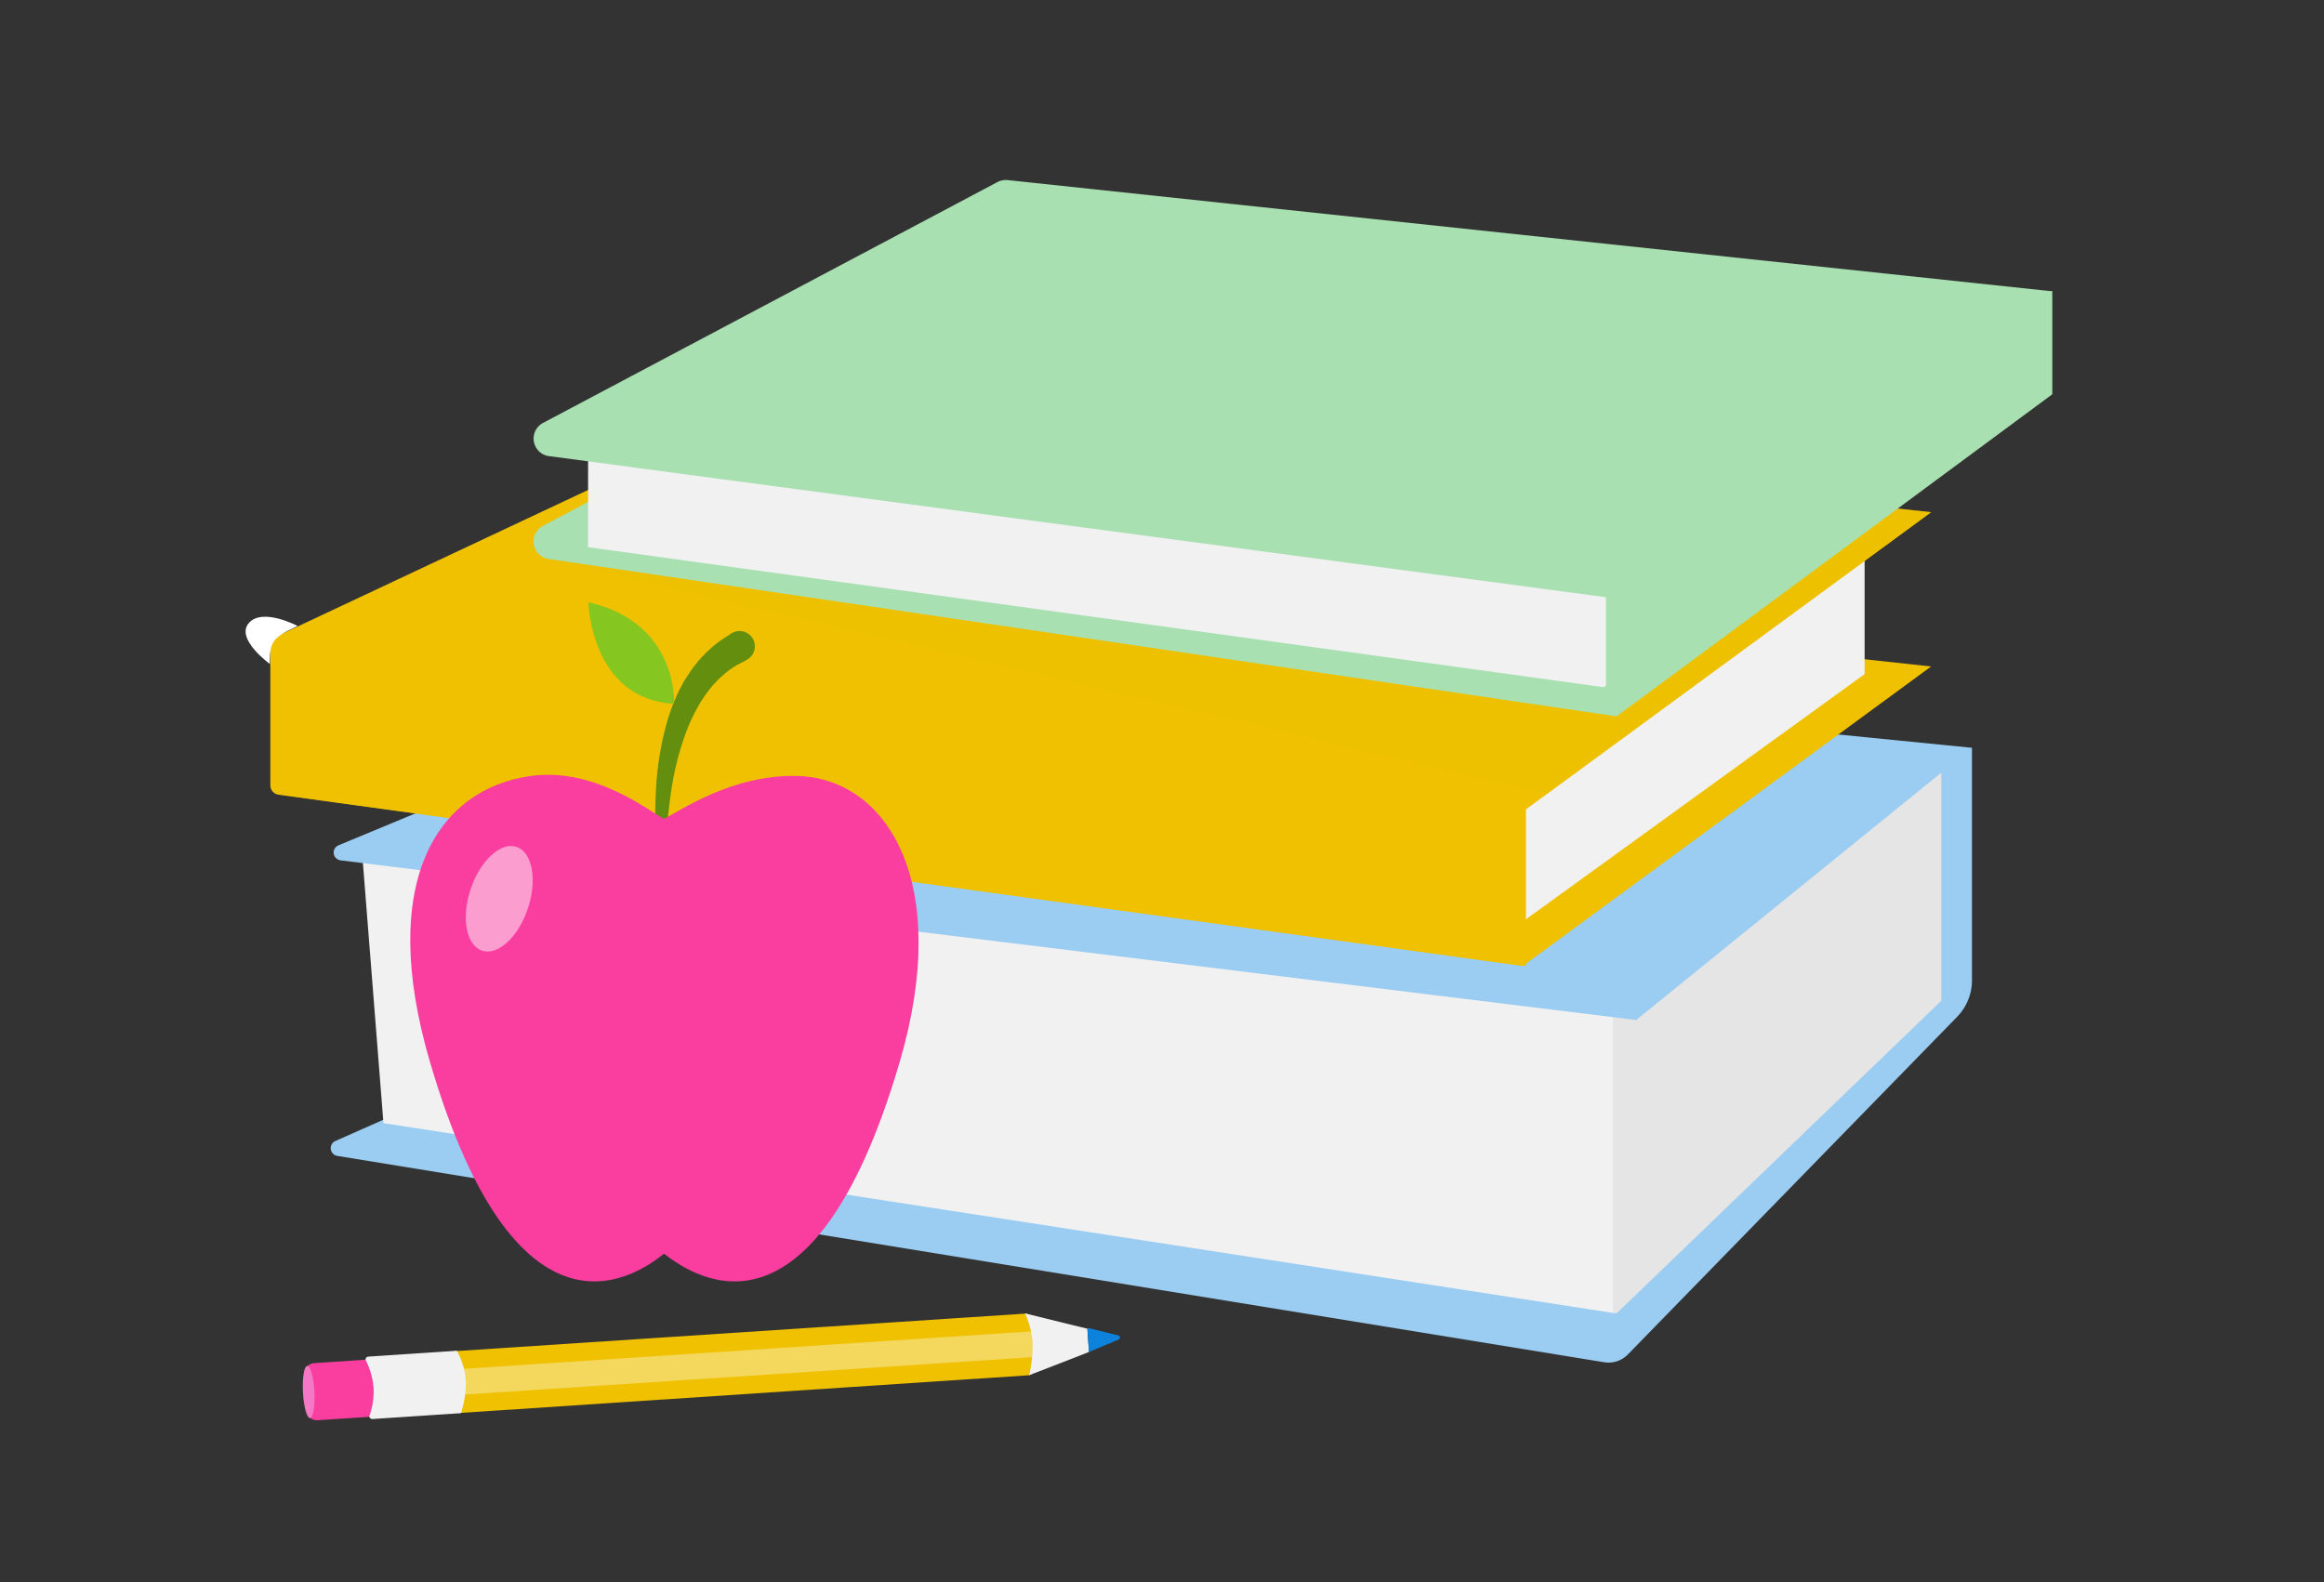 <?xml version="1.0" encoding="UTF-8"?> <svg xmlns="http://www.w3.org/2000/svg" viewBox="0 0 210 143" width="210px" height="143px"><rect x="0" y="0" width="210" height="143" fill="#333333" stroke="none"/><defs><style>.cls-1{isolation:isolate;}.cls-2{fill:#9acdf1;}.cls-3{fill:#f1f1f1;}.cls-4{fill:#e5e5e5;}.cls-14,.cls-5,.cls-7,.cls-8{mix-blend-mode:multiply;}.cls-6,.cls-7,.cls-8{fill:#efc100;}.cls-7{opacity:0.29;}.cls-8{opacity:0.45;}.cls-14,.cls-9{fill:#a8e0b2;}.cls-10{fill:#f93ea0;}.cls-11{fill:#f4d75d;}.cls-12{fill:#0d82dc;}.cls-13{fill:#f478c5;}.cls-14{opacity:0.47;}.cls-15,.cls-18{fill:#fff;}.cls-16{fill:#638e0e;}.cls-17{fill:#86c620;}.cls-18{opacity:0.49;}</style></defs><title>education stuff</title><g class="cls-1"><g id="Layer_1" data-name="Layer 1"><path class="cls-2" d="M178.19,67.59v21a4.73,4.73,0,0,1-1.34,3.3l-29.75,30.51a2.44,2.44,0,0,1-2.14.71L30.47,104.46a.71.71,0,0,1-.18-1.34L85.52,78.66l82.42,10.57V69.64Z"></path><polygon class="cls-3" points="145.8 89.8 145.8 118.66 34.65 101.5 32.7 76.81 144.98 90.37 145.8 89.8"></polygon><polygon class="cls-4" points="175.42 69.26 175.42 90.44 146.07 118.7 145.8 118.66 145.8 89.8 175.42 69.26"></polygon><path class="cls-2" d="M178.19,67.58l-30.34,24.6L81.39,84,30.77,77.75a.71.71,0,0,1-.18-1.36l7.49-3.11L75.55,57.72a2.88,2.88,0,0,1,1.37-.21Z"></path><g class="cls-5"><path class="cls-3" d="M36.33,80.12l4.46.53c2.83.37,6.89.84,11.74,1.5S63,83.53,69.1,84.39l19,2.7L107,90c6.05.91,11.69,1.85,16.52,2.62s8.85,1.48,11.67,1.94l4.42.77-4.46-.53c-2.83-.37-6.89-.84-11.74-1.49S112.94,91.89,106.88,91l-19-2.71-19-2.87c-6.05-.91-11.69-1.85-16.52-2.62s-8.85-1.48-11.67-1.94Z"></path></g><g class="cls-5"><path class="cls-3" d="M36.33,83.4l4.46.53c2.83.37,6.89.84,11.74,1.5S63,86.81,69.1,87.67l19,2.7,19,2.87c6.05.91,11.69,1.85,16.52,2.62s8.85,1.48,11.67,1.94l4.42.77L135.2,98c-2.83-.37-6.89-.84-11.74-1.49s-10.52-1.38-16.58-2.24l-19-2.71-19-2.87c-6.05-.91-11.69-1.85-16.52-2.62s-8.85-1.48-11.67-1.94Z"></path></g><g class="cls-5"><path class="cls-3" d="M36.33,86.68l4.46.53c2.83.37,6.89.84,11.74,1.5S63,90.09,69.1,91l19,2.7,19,2.87c6.05.91,11.69,1.85,16.52,2.62s8.85,1.48,11.67,1.94l4.42.77-4.46-.53c-2.83-.37-6.89-.84-11.74-1.49s-10.52-1.38-16.58-2.24l-19-2.71L68.94,92c-6.05-.91-11.69-1.85-16.52-2.62s-8.85-1.48-11.67-1.94Z"></path></g><g class="cls-5"><path class="cls-3" d="M36.33,90l4.46.53c2.83.37,6.89.84,11.74,1.5S63,93.37,69.1,94.23l19,2.7,19,2.87c6.05.91,11.69,1.85,16.52,2.62s8.85,1.48,11.67,1.94l4.42.77-4.46-.53c-2.83-.37-6.89-.84-11.74-1.49s-10.52-1.38-16.58-2.24l-19-2.71-19-2.87c-6.05-.91-11.69-1.85-16.52-2.62s-8.85-1.48-11.67-1.94Z"></path></g><g class="cls-5"><path class="cls-3" d="M36.33,93.24l4.46.53c2.83.37,6.89.84,11.74,1.5S63,96.65,69.1,97.51l19,2.7,19,2.87c6.05.91,11.69,1.85,16.52,2.62s8.85,1.48,11.67,1.94l4.42.77-4.46-.53c-2.83-.37-6.89-.84-11.74-1.49s-10.52-1.38-16.58-2.24l-19-2.71-19-2.87c-6.05-.91-11.69-1.85-16.52-2.62S43.57,94.47,40.75,94Z"></path></g><g class="cls-5"><path class="cls-3" d="M36.33,96.52l4.46.53c2.83.37,6.89.84,11.74,1.5S63,99.93,69.1,100.79l19,2.7,19,2.87c6.05.91,11.69,1.85,16.52,2.62s8.85,1.48,11.67,1.94l4.42.77-4.46-.53c-2.83-.37-6.89-.84-11.74-1.49s-10.52-1.38-16.58-2.24l-19-2.71-19-2.87c-6.05-.91-11.69-1.85-16.52-2.62s-8.85-1.48-11.67-1.94Z"></path></g><g class="cls-5"><path class="cls-3" d="M36.33,99.8l4.46.53c2.83.37,6.89.84,11.74,1.5S63,103.21,69.1,104.07l19,2.7,19,2.87c6.05.91,11.69,1.85,16.52,2.62s8.85,1.48,11.67,1.94l4.42.77-4.46-.53c-2.83-.37-6.89-.84-11.74-1.49s-10.52-1.38-16.58-2.24L87.9,108l-19-2.87c-6.05-.91-11.69-1.85-16.52-2.62s-8.85-1.48-11.67-1.94Z"></path></g><polygon class="cls-6" points="25.19 71.78 137.6 87.3 174.5 60.23 72.41 49.16 25.19 71.78"></polygon><polygon class="cls-3" points="168.49 47.52 168.49 60.92 136.78 83.88 62.98 67.2 72 45.34 168.49 47.52"></polygon><polygon class="cls-6" points="174.5 46.29 139.99 71.6 139.84 71.71 137.6 73.35 24.44 57.77 72.41 35.22 74.01 35.39 97.38 37.93 174.5 46.29"></polygon><path class="cls-6" d="M137.88,62.56V87.3L25.18,71.82a.86.86,0,0,1-.75-.86V57.77L79.65,54.9Z"></path><path class="cls-7" d="M137.88,72.9V87.3L25.2,71.82a.88.88,0,0,1-.76-.88V57.81Z"></path><polygon class="cls-8" points="174.5 46.29 139.99 71.6 139.84 71.71 49.6 50.52 74.01 35.39 97.38 37.93 174.5 46.29"></polygon><path class="cls-9" d="M185.44,26.34v9.29L147.22,63.89l-1.15.85L49.6,50.52a1.6,1.6,0,0,1-.54-3l41.52-22L161.11,33v-4l24-2.7Z"></path><polygon class="cls-3" points="145.12 43.97 145.12 61.94 144.91 62.1 53.14 49.45 53.14 38.64 60.97 35.04 145.12 43.97"></polygon><path class="cls-9" d="M49.6,41.22l98.87,13.2,37-28.09L91.1,16.28a1.7,1.7,0,0,0-1,.19L49.07,38.22A1.6,1.6,0,0,0,49.6,41.22Z"></path><rect class="cls-10" x="28.54" y="122.04" width="5.17" height="7.12" rx="0.94" ry="0.94" transform="translate(154.4 86.26) rotate(86.22)"></rect><polygon class="cls-6" points="41.2 124.44 41.05 122.11 92.69 118.71 93.54 119.03 93.67 120.98 41.2 124.44"></polygon><polygon class="cls-6" points="41.42 127.7 41.27 125.37 93.73 121.91 93.84 123.68 93.03 124.28 41.42 127.7"></polygon><rect class="cls-11" x="41.18" y="122.01" width="52.58" height="2.33" transform="translate(-7.96 4.71) rotate(-3.77)"></rect><polygon class="cls-6" points="93.67 120.98 93.66 120.98 93.62 120.28 93.67 120.98"></polygon><polygon class="cls-6" points="93.67 120.98 93.66 120.98 93.62 120.28 93.67 120.98"></polygon><path class="cls-3" d="M41.65,127.71l-8,.53a.27.27,0,0,1-.28-.25,6.56,6.56,0,0,0,.39-2.51,6.75,6.75,0,0,0-.73-2.6.27.27,0,0,1,.25-.28l8-.53a6.58,6.58,0,0,1,.82,2.8A9,9,0,0,1,41.65,127.71Z"></path><path class="cls-3" d="M98.4,122.18l-1.19.47L93,124.28a12.41,12.41,0,0,0,.31-3,8.57,8.57,0,0,0-.68-2.59L97,119.77l1.25.3Z"></path><path class="cls-12" d="M98.4,122.18,98.32,121l-.06-1,2.81.69a.2.2,0,0,1,0,.37Z"></path><ellipse class="cls-13" cx="27.89" cy="125.79" rx="0.52" ry="2.36" transform="translate(-6.52 1.63) rotate(-2.99)"></ellipse><g class="cls-5"><path class="cls-3" d="M34.7,127.82s.05-.33.11-.82c0-.24,0-.53.06-.82a5.83,5.83,0,0,0,0-.93,5.49,5.49,0,0,0-.11-.93c-.06-.29-.11-.57-.17-.81l-.21-.8a3.58,3.58,0,0,1,.45.71,4.89,4.89,0,0,1,.32.81,5.8,5.8,0,0,1,.18,1,6.25,6.25,0,0,1-.05,1,4.9,4.9,0,0,1-.21.84A3.4,3.4,0,0,1,34.7,127.82Z"></path></g><g class="cls-5"><path class="cls-3" d="M36,127.76s.05-.33.11-.82c0-.24,0-.53.06-.82a5.83,5.83,0,0,0,0-.93,5.49,5.49,0,0,0-.11-.93c-.06-.29-.11-.57-.17-.81l-.21-.8a3.58,3.58,0,0,1,.45.71,4.89,4.89,0,0,1,.32.81,5.8,5.8,0,0,1,.18,1,6.25,6.25,0,0,1-.05,1,4.9,4.9,0,0,1-.21.84A3.4,3.4,0,0,1,36,127.76Z"></path></g><g class="cls-5"><path class="cls-3" d="M39.43,127.75s.05-.33.11-.82c0-.24,0-.53.06-.82a5.83,5.83,0,0,0,0-.93,5.49,5.49,0,0,0-.11-.93c-.06-.29-.11-.57-.17-.81l-.21-.8a3.58,3.58,0,0,1,.45.71,4.89,4.89,0,0,1,.32.81,5.8,5.8,0,0,1,.18,1,6.25,6.25,0,0,1-.05,1,4.9,4.9,0,0,1-.21.84A3.4,3.4,0,0,1,39.43,127.75Z"></path></g><g class="cls-5"><path class="cls-3" d="M40.68,127.47s.05-.33.11-.82c0-.24,0-.53.06-.82a5.83,5.83,0,0,0,0-.93,5.49,5.49,0,0,0-.11-.93c-.06-.29-.11-.57-.17-.81l-.21-.8a3.58,3.58,0,0,1,.45.71,4.89,4.89,0,0,1,.32.81,5.8,5.8,0,0,1,.18,1,6.25,6.25,0,0,1-.05,1,4.9,4.9,0,0,1-.21.84A3.4,3.4,0,0,1,40.68,127.47Z"></path></g><polygon class="cls-14" points="185.44 26.34 185.44 35.63 147.22 63.89 146.9 52.44 185.15 26.37 185.44 26.34"></polygon><path class="cls-15" d="M24.38,60c0-2.1.26-2.36,2.51-3.43,0,0-3.18-1.69-4.41-.26S24.38,60,24.38,60Z"></path><path class="cls-16" d="M60.5,86s-.42-1.82-.79-4.59a52.37,52.37,0,0,1-.42-10.31,27.83,27.83,0,0,1,.9-5.55,17.69,17.69,0,0,1,.88-2.5,10.54,10.54,0,0,1,.55-1.13,9.51,9.51,0,0,1,.61-1,8,8,0,0,1,.65-.9,6.48,6.48,0,0,1,.66-.76,10.31,10.31,0,0,1,1.23-1.12,10,10,0,0,1,.89-.61l.32-.21a1.38,1.38,0,1,1,1.49,2.31l-.09.06-.13.07-.25.13a7.36,7.36,0,0,0-.7.39,7.74,7.74,0,0,0-1,.77,4.56,4.56,0,0,0-.57.55,6,6,0,0,0-.59.67,7.47,7.47,0,0,0-.58.8A8.61,8.61,0,0,0,63,64a15.69,15.69,0,0,0-1,2.16,26.21,26.21,0,0,0-1.32,5.13,51.51,51.51,0,0,0-.52,10.12C60.25,84.16,60.5,86,60.5,86Z"></path><path class="cls-10" d="M81.29,96C73.14,123.71,61.87,114.69,60,113.3,58.21,114.69,47,123.71,38.86,96c-4.79-16.29.65-24.69,9.09-25.87C53.78,69.31,58.73,73.37,60,74c1.31-.62,6.16-4.07,12.13-3.87C80.14,70.39,86.08,79.7,81.29,96Z"></path><path class="cls-17" d="M60.91,63.6s.41-7.33-7.74-9.17C53.17,54.44,53.37,63.2,60.91,63.6Z"></path><ellipse class="cls-18" cx="45.12" cy="81.22" rx="4.94" ry="2.73" transform="translate(-46.18 98.48) rotate(-71.65)"></ellipse></g></g></svg> 